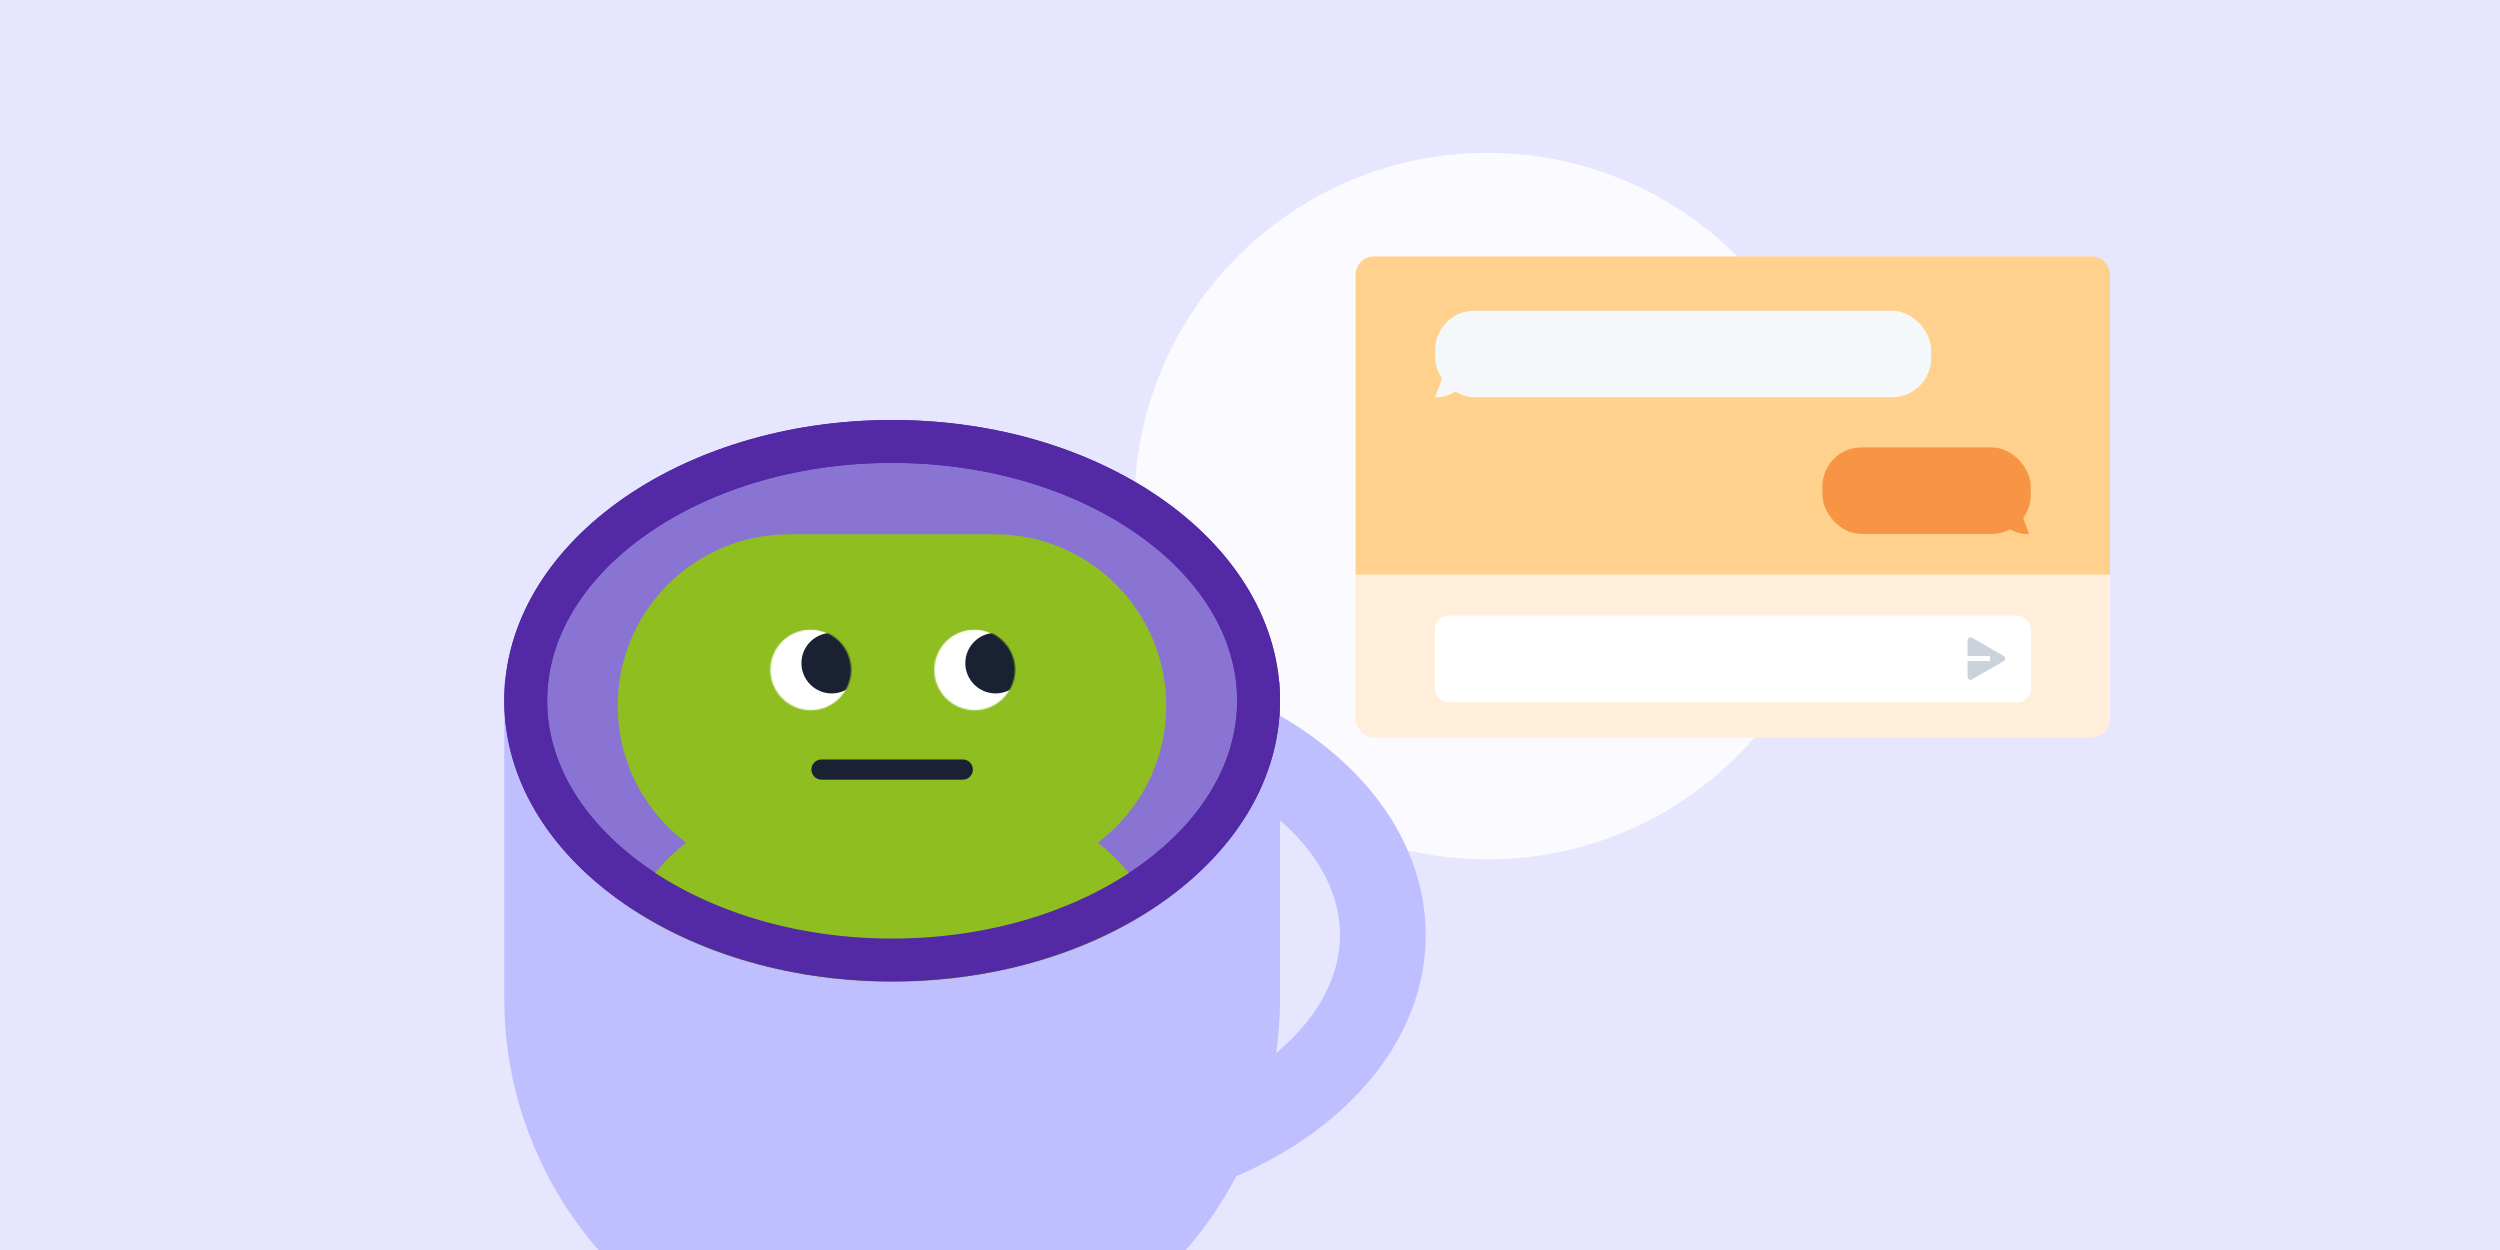 <svg width="1750" height="875" viewBox="0 0 1750 875" fill="none" xmlns="http://www.w3.org/2000/svg">
<rect width="1750" height="875" fill="#E5E5E5"/>
<path d="M-8796 -4216C-8796 -4217.1 -8795.1 -4218 -8794 -4218H6458C6459.1 -4218 6460 -4217.1 6460 -4216V8615C6460 8616.1 6459.1 8617 6458 8617H-8794C-8795.1 8617 -8796 8616.1 -8796 8615V-4216Z" fill="#CAD2DB"/>
<path d="M-8794 -4218V-4217H6458V-4218V-4219H-8794V-4218ZM6460 -4216H6459V8615H6460H6461V-4216H6460ZM6458 8617V8616H-8794V8617V8618H6458V8617ZM-8796 8615H-8795V-4216H-8796H-8797V8615H-8796ZM-8794 8617V8616C-8794.55 8616 -8795 8615.55 -8795 8615H-8796H-8797C-8797 8616.66 -8795.66 8618 -8794 8618V8617ZM6460 8615H6459C6459 8615.55 6458.55 8616 6458 8616V8617V8618C6459.66 8618 6461 8616.66 6461 8615H6460ZM6458 -4218V-4217C6458.55 -4217 6459 -4216.55 6459 -4216H6460H6461C6461 -4217.66 6459.66 -4219 6458 -4219V-4218ZM-8794 -4218V-4219C-8795.66 -4219 -8797 -4217.66 -8797 -4216H-8796H-8795C-8795 -4216.55 -8794.55 -4217 -8794 -4217V-4218Z" fill="black" fill-opacity="0.1"/>
<g clip-path="url(#clip0_6282_1658)">
<rect width="1750" height="875" fill="#E6E6FF"/>
<circle opacity="0.8" cx="1041.29" cy="354.286" r="247.286" fill="white"/>
<path d="M726.5 488C795.853 488 857.413 508.389 900.891 539.856C944.404 571.35 968 612.265 968 654.5C968 696.735 944.404 737.65 900.891 769.144C857.413 800.611 795.853 821 726.5 821C657.147 821 595.587 800.611 552.109 769.144C508.596 737.65 485 696.735 485 654.5C485 612.265 508.596 571.35 552.109 539.856C595.587 508.389 657.147 488 726.5 488Z" stroke="#BFBFFF" stroke-width="60"/>
<path d="M353 477H896V699C896 848.117 773.617 969 624.5 969C475.383 969 353 848.117 353 699V477Z" fill="#BFBFFF"/>
<path d="M624.5 309C696.663 309 761.38 330.192 807.685 363.705C854.007 397.232 881 442.252 881 490.5C881 538.748 854.007 583.768 807.685 617.295C761.38 650.808 696.663 672 624.5 672C552.337 672 487.62 650.808 441.315 617.295C394.993 583.768 368 538.748 368 490.5C368 442.252 394.993 397.232 441.315 363.705C487.62 330.192 552.337 309 624.5 309Z" fill="#8974D3" stroke="#5329A6" stroke-width="30"/>
<mask id="mask0_6282_1658" style="mask-type:alpha" maskUnits="userSpaceOnUse" x="353" y="294" width="543" height="393">
<ellipse cx="624.5" cy="490.5" rx="271.5" ry="196.5" fill="#5329A6"/>
</mask>
<g mask="url(#mask0_6282_1658)">
<mask id="mask1_6282_1658" style="mask-type:alpha" maskUnits="userSpaceOnUse" x="353" y="309" width="521" height="409">
<rect x="353.421" y="309.49" width="519.582" height="408.331" fill="#D9D9D9"/>
</mask>
<g mask="url(#mask1_6282_1658)">
<path d="M552.391 374.004C486.132 374.004 432.419 427.717 432.418 493.976C432.418 533.22 451.262 568.064 480.395 589.952C451.262 611.841 432.419 646.683 432.418 685.928C432.418 752.186 486.131 805.9 552.39 805.9H696.357C762.616 805.9 816.33 752.187 816.33 685.928C816.329 646.683 797.486 611.84 768.353 589.951C797.485 568.063 816.33 533.22 816.33 493.976C816.329 427.717 762.616 374.004 696.357 374.004H552.391Z" fill="#8FBE21"/>
<path fill-rule="evenodd" clip-rule="evenodd" d="M681.025 538.69C681.025 534.788 677.862 531.625 673.96 531.625H575.047C571.145 531.625 567.982 534.788 567.982 538.69C567.982 542.592 571.145 545.755 575.047 545.755H673.96C677.862 545.755 681.025 542.592 681.025 538.69Z" fill="#1A2133"/>
<mask id="mask2_6282_1658" style="mask-type:alpha" maskUnits="userSpaceOnUse" x="539" y="440" width="57" height="58">
<path d="M539.28 468.866C539.28 484.474 551.932 497.127 567.54 497.127C583.148 497.127 595.801 484.474 595.801 468.866C595.801 453.258 583.148 440.605 567.54 440.605C551.932 440.605 539.28 453.258 539.28 468.866Z" fill="white"/>
</mask>
<g mask="url(#mask2_6282_1658)">
<path d="M538.448 469.282C538.448 485.12 551.287 497.958 567.125 497.958C582.962 497.958 595.801 485.12 595.801 469.282C595.801 453.444 582.962 440.605 567.125 440.605C551.287 440.605 538.448 453.444 538.448 469.282Z" fill="white"/>
<path d="M561.004 464.199C561.004 475.905 570.493 485.395 582.199 485.395C593.905 485.395 603.395 475.905 603.395 464.199C603.395 452.493 593.905 443.003 582.199 443.003C570.493 443.003 561.004 452.493 561.004 464.199Z" fill="#1A2133"/>
</g>
<mask id="mask3_6282_1658" style="mask-type:alpha" maskUnits="userSpaceOnUse" x="654" y="440" width="57" height="58">
<path d="M654.004 468.866C654.004 484.474 666.657 497.127 682.265 497.127C697.873 497.127 710.526 484.474 710.526 468.866C710.526 453.258 697.873 440.605 682.265 440.605C666.657 440.605 654.004 453.258 654.004 468.866Z" fill="white"/>
</mask>
<g mask="url(#mask3_6282_1658)">
<path d="M653.173 469.281C653.173 485.119 666.012 497.958 681.849 497.958C697.687 497.958 710.526 485.119 710.526 469.281C710.526 453.444 697.687 440.605 681.849 440.605C666.012 440.605 653.173 453.444 653.173 469.281Z" fill="white"/>
<path d="M675.728 464.199C675.728 475.905 685.218 485.394 696.924 485.394C708.63 485.394 718.12 475.905 718.12 464.199C718.12 452.493 708.63 443.003 696.924 443.003C685.218 443.003 675.728 452.493 675.728 464.199Z" fill="#1A2133"/>
</g>
</g>
</g>
<path d="M624.5 309C696.663 309 761.38 330.192 807.685 363.705C854.007 397.232 881 442.252 881 490.5C881 538.748 854.007 583.768 807.685 617.295C761.38 650.808 696.663 672 624.5 672C552.337 672 487.62 650.808 441.315 617.295C394.993 583.768 368 538.748 368 490.5C368 442.252 394.993 397.232 441.315 363.705C487.62 330.192 552.337 309 624.5 309Z" stroke="#5329A6" stroke-width="30"/>
<rect x="949" y="179.548" width="527.996" height="336.693" rx="12.801" fill="#FFEEDA"/>
<path d="M1477 402.162L949.004 402.162L949.004 192.356C949.004 185.286 954.735 179.555 961.805 179.555L1464.2 179.555C1471.27 179.555 1477 185.286 1477 192.356L1477 402.162Z" fill="#FFD18C"/>
<g filter="url(#filter0_d_6282_1658)">
<rect x="1004.66" y="216.426" width="347.128" height="60.521" rx="27.283" fill="#F5F8FA"/>
<path d="M1023.16 268.585L1011.34 258.454L1004.58 277.027C1018.09 277.027 1023.16 268.585 1023.16 268.585Z" fill="#F5F8FA"/>
</g>
<g filter="url(#filter1_d_6282_1658)">
<rect x="1275.7" y="312.106" width="145.81" height="60.544" rx="27.283" fill="#F79545"/>
<path d="M1401.83 364.464L1413.65 354.333L1420.41 372.906C1406.9 372.906 1401.83 364.464 1401.83 364.464Z" fill="#F79545"/>
</g>
<g filter="url(#filter2_d_6282_1658)">
<rect x="1004.36" y="429.824" width="417.277" height="60.762" rx="9.563" fill="white"/>
<path d="M1402.57 458.114C1403.94 458.906 1403.94 460.886 1402.57 461.677L1380.37 474.489C1379 475.281 1377.29 474.291 1377.29 472.708L1377.29 447.084C1377.29 445.5 1379 444.51 1380.37 445.302L1402.57 458.114Z" fill="#CAD2DB"/>
<rect x="1377" y="458.181" width="16.045" height="3.438" fill="white"/>
</g>
</g>
<defs>
<filter id="filter0_d_6282_1658" x="1002.4" y="215.334" width="351.568" height="64.967" filterUnits="userSpaceOnUse" color-interpolation-filters="sRGB">
<feFlood flood-opacity="0" result="BackgroundImageFix"/>
<feColorMatrix in="SourceAlpha" type="matrix" values="0 0 0 0 0 0 0 0 0 0 0 0 0 0 0 0 0 0 127 0" result="hardAlpha"/>
<feOffset dy="1.091"/>
<feGaussianBlur stdDeviation="1.091"/>
<feComposite in2="hardAlpha" operator="out"/>
<feColorMatrix type="matrix" values="0 0 0 0 0 0 0 0 0 0 0 0 0 0 0 0 0 0 0.3 0"/>
<feBlend mode="normal" in2="BackgroundImageFix" result="effect1_dropShadow_6282_1658"/>
<feBlend mode="normal" in="SourceGraphic" in2="effect1_dropShadow_6282_1658" result="shape"/>
</filter>
<filter id="filter1_d_6282_1658" x="1273.52" y="311.015" width="150.175" height="65.165" filterUnits="userSpaceOnUse" color-interpolation-filters="sRGB">
<feFlood flood-opacity="0" result="BackgroundImageFix"/>
<feColorMatrix in="SourceAlpha" type="matrix" values="0 0 0 0 0 0 0 0 0 0 0 0 0 0 0 0 0 0 127 0" result="hardAlpha"/>
<feOffset dy="1.091"/>
<feGaussianBlur stdDeviation="1.091"/>
<feComposite in2="hardAlpha" operator="out"/>
<feColorMatrix type="matrix" values="0 0 0 0 0 0 0 0 0 0 0 0 0 0 0 0 0 0 0.3 0"/>
<feBlend mode="normal" in2="BackgroundImageFix" result="effect1_dropShadow_6282_1658"/>
<feBlend mode="normal" in="SourceGraphic" in2="effect1_dropShadow_6282_1658" result="shape"/>
</filter>
<filter id="filter2_d_6282_1658" x="1002.17" y="428.732" width="421.642" height="65.127" filterUnits="userSpaceOnUse" color-interpolation-filters="sRGB">
<feFlood flood-opacity="0" result="BackgroundImageFix"/>
<feColorMatrix in="SourceAlpha" type="matrix" values="0 0 0 0 0 0 0 0 0 0 0 0 0 0 0 0 0 0 127 0" result="hardAlpha"/>
<feOffset dy="1.091"/>
<feGaussianBlur stdDeviation="1.091"/>
<feComposite in2="hardAlpha" operator="out"/>
<feColorMatrix type="matrix" values="0 0 0 0 0 0 0 0 0 0 0 0 0 0 0 0 0 0 0.3 0"/>
<feBlend mode="normal" in2="BackgroundImageFix" result="effect1_dropShadow_6282_1658"/>
<feBlend mode="normal" in="SourceGraphic" in2="effect1_dropShadow_6282_1658" result="shape"/>
</filter>
<clipPath id="clip0_6282_1658">
<rect width="1750" height="875" fill="white"/>
</clipPath>
</defs>
</svg>
